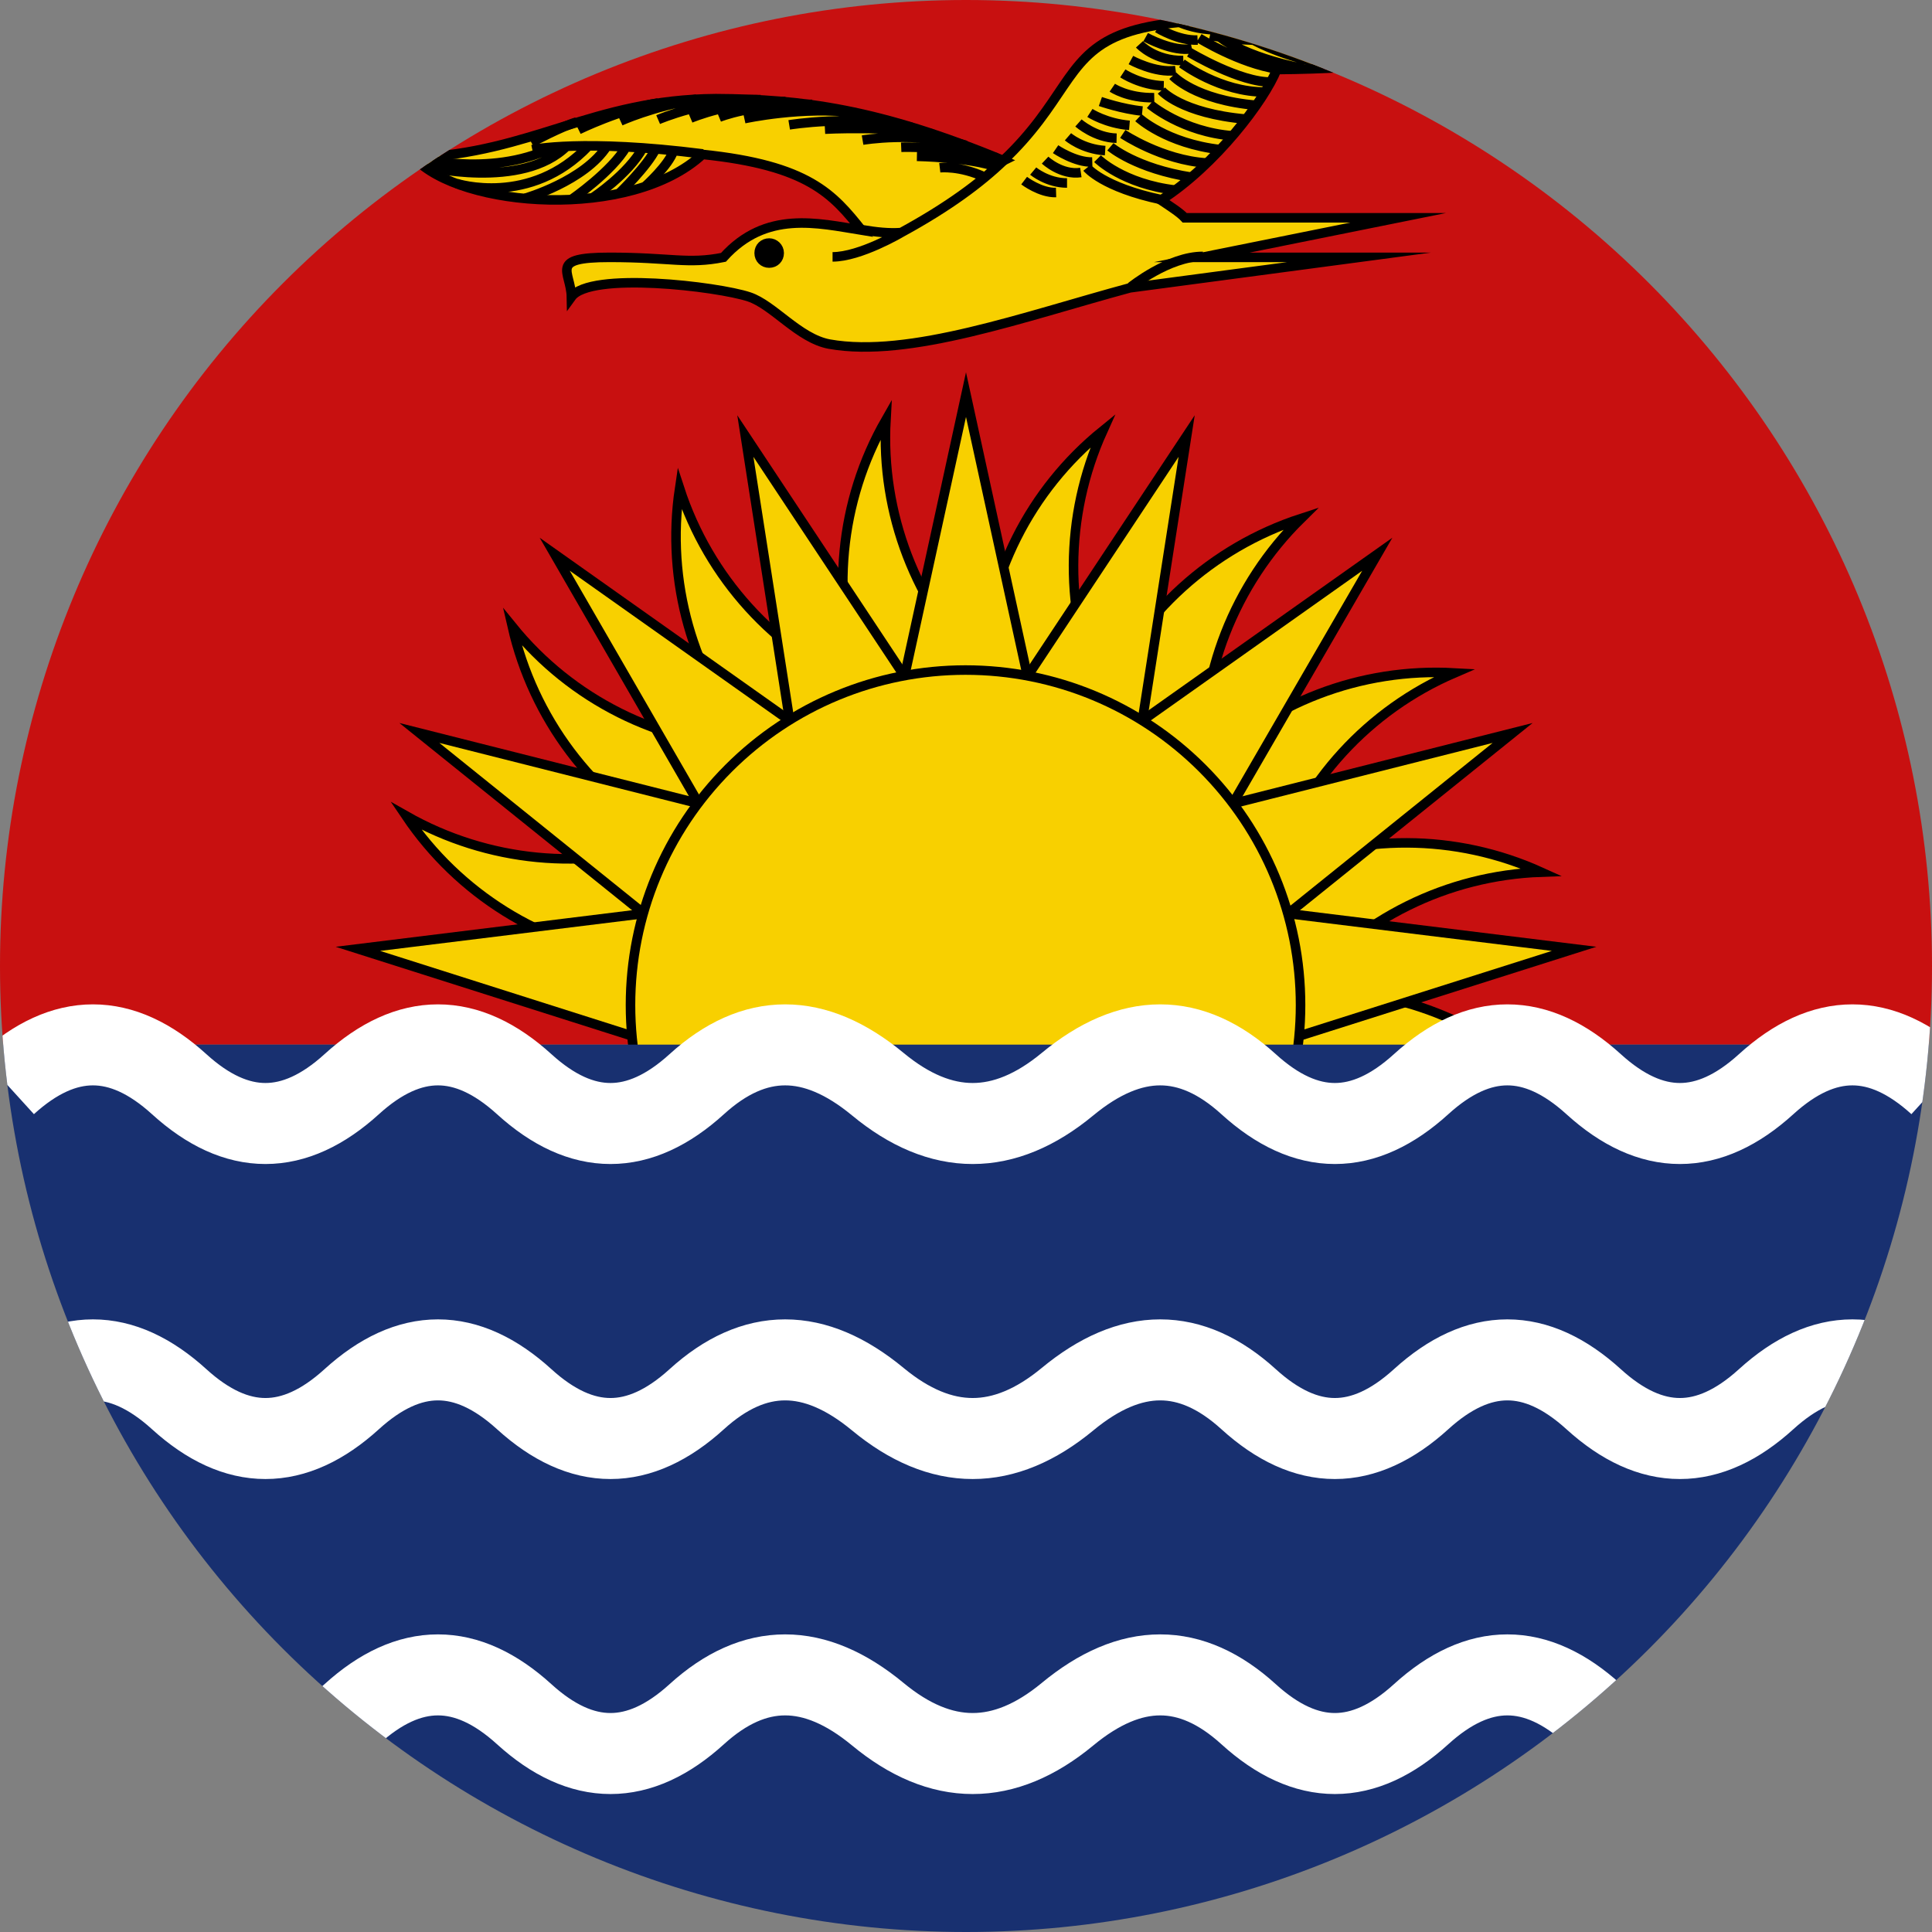 <?xml version="1.0" encoding="UTF-8"?>
<svg id="Livello_1" xmlns="http://www.w3.org/2000/svg" xmlns:xlink="http://www.w3.org/1999/xlink" version="1.1" viewBox="0 0 405.4 405.4">
  <rect x="0" y="0" width="405.4" height="405.4" fill="#808080" stroke="none"/>
  <!-- Generator: Adobe Illustrator 29.8.1, SVG Export Plug-In . SVG Version: 2.1.1 Build 2)  -->
  <defs>
    <style>
      .st0, .st1, .st2 {
        fill: none;
      }

      .st3 {
        fill: #183070;
      }

      .st4 {
        fill: #f8d000;
      }

      .st1 {
        stroke: #fff;
        stroke-width: 17px;
      }

      .st2 {
        stroke: #000;
        stroke-miterlimit: 22.9;
        stroke-width: 2px;
      }

      .st5 {
        fill: #c81010;
      }

      .st6 {
        clip-path: url(#clippath);
      }
    </style>
    <clipPath id="clippath">
      <path class="st0" d="M59.4,59.4C21.4,97.4,0,148.9,0,202.7h0c0,53.8,21.4,105.3,59.4,143.3h0c38,38,89.6,59.4,143.3,59.4h0c53.8,0,105.3-21.4,143.3-59.4h0c38-38,59.4-89.6,59.4-143.3h0c0-53.8-21.4-105.3-59.4-143.3h0C308,21.4,256.4,0,202.7,0h0C148.9,0,97.4,21.4,59.4,59.4Z"/>
    </clipPath>
  </defs>
  <g id="Livello_2-2">
    <g class="st6">
      <g>
        <rect class="st5" x="-5.1" y="-4" width="632.7" height="223.2"/>
        <path class="st4" d="M210.6,33.7c-26.3-10.9-42.4-12.9-60.4-13-26,.2-38.5,11.4-63.3,12.4,9.8,10.6,45.5,13.2,60.5-.7,22.3,2.3,27.4,8.4,33.4,15.9-9.3-1.5-20.1-4.2-29,5.7-7.5,1.5-11,0-23.9,0s-8.1,2.9-8,8.3c3.9-5.4,30.7-2.2,37.3,0,5.1,1.7,10.4,8.7,16.8,9.9,16.8,3,40.9-5.8,63.1-11.8l48.1-6.4h-33l41.2-8.3h-44.8c-1-1.1-3.2-2.5-5-3.7,11.5-7.4,21.7-20.9,24.3-27.4,20.8-.2,34.2-2.1,50.3-5.9-106.3-11.8-82.1.9-107.8,25.1h0Z"/>
        <path class="st2" d="M210.6,33.7c-26.3-10.9-42.4-12.9-60.4-13-26,.2-38.5,11.4-63.3,12.4,9.8,10.6,45.5,13.2,60.5-.7,22.3,2.3,27.4,8.4,33.4,15.9-9.3-1.5-20.1-4.2-29,5.7-7.5,1.5-11,0-23.9,0s-8.1,2.9-8,8.3c3.9-5.4,30.7-2.2,37.3,0,5.1,1.7,10.4,8.7,16.8,9.9,16.8,3,40.9-5.8,63.1-11.8l48.1-6.4h-33l41.2-8.3h-44.8c-1-1.1-3.2-2.5-5-3.7,11.5-7.4,21.7-20.9,24.3-27.4,20.8-.2,34.2-2.1,50.3-5.9-106.3-11.8-82.1.9-107.8,25.1h0Z"/>
        <path d="M161.4,51c1.1,0,2.1.9,2.1,2.1s-.9,2.1-2.1,2.1-2.1-.9-2.1-2.1.9-2.1,2.1-2.1h0Z"/>
        <path class="st2" d="M161.4,51c1.1,0,2.1.9,2.1,2.1s-.9,2.1-2.1,2.1-2.1-.9-2.1-2.1.9-2.1,2.1-2.1h0Z"/>
        <path class="st2" d="M189.1,48.8s-8.6,5.1-14.4,5.1M237.3,60.2s7.9-6.4,15.1-6.4M111.5,29.9s6.4-3.4,9.5-4.3M138.1,25.1s10.2-4.4,21.5-4.2M165.6,26.2s13.3-2.2,25.7.5M181,29.4s11.1-1.9,21.7,1.1M192.4,32.8s11.3.2,16.9,2.3M86.9,33s15.8,4.3,28.7-1.9M89,34.9s20.6,5.1,30-4.3M95.8,38.5s15.5,5,27.7-7.9M110.2,41.6s12.5-3.6,17.2-11M120,41.8s8.4-5.8,11.4-11M228.1,35.2s3.3,4.1,15.6,6.7M230.3,33.3s5.3,5.3,16.4,6.6M233,30.8s5.4,4.6,17.1,6.4M235.6,28.1s8.2,5.5,17.6,6.1M238.9,24.7s5.8,5.4,17.2,6.7M241.3,21.9s6.8,5.8,17.4,6.6M243.7,19s4.1,4.8,17.8,6M246.1,15.9s4.6,5.1,17.6,6.2M248,13.3s8.1,6.1,17.5,6M249.6,11s10.7,6.4,17.2,6.2M251.6,8s8.5,5.3,16.5,6.5M214.9,37.9s3.4,2.6,6.7,2.5M216.8,35.9s3,2.5,7.1,2.5M219.3,33.6s3.4,3.2,7.5,2.6M221.5,31.3s4.1,2.8,7.7,2.7M224.1,28.7s3,2.6,7.8,2.9M226.3,25.8s3.5,3.1,8,3.2M228.7,23.7s3.4,2.2,8.3,2.6M230.9,21.3s4.6,1.6,8.8,2M233.4,18.4s3.2,2.2,8.8,2.1M235.6,15.4s3.8,2.5,8.6,2.6M237.3,12.6s5.1,2.8,9.4,2.2M239.1,9.3s3.2,3.5,9.2,3.4M240.4,7.8s5.8,3.2,9.7,2.4M242.9,5.9s4.4,2.7,8.4,2.5M247.3,4.6s7.8,4,18.3-.3M253.9,7.4s15.7,3.6,22.6-2.7M266.3,8.4s10.8,1.1,22.9-2.7M273.5,8.4s16.4,3.3,45,.1M124.5,41.4s7.3-4.8,10.4-10.4M130,40.5s5.9-5.7,7.6-9.3M135.4,39.1s4.9-4.4,5.9-7.4M111.7,31.4s10.6-2.3,35.8.9M121.4,27.2s8.8-4.3,16.7-5.6M130.2,25.4s6.5-3,16-4.6M144.9,24.8s8.9-3.8,19.9-3.5M156.2,24.9s12.3-2.7,23.6-1.2M189.1,30.9s9.4-.4,20.1,2.2M173.1,27.1s13.4-.7,22.6,1M256,7.8s4.6,4,17.5,6.6M263.2,8.5s7.2,4.1,18.7,5.6M270.8,8.5s10.2,4.4,20.9,4.7M282.1,9.5s10.4,2.5,23.2,1.8M150.9,24.6s7-2.9,19.5-2.7M197.2,35.2s4.2-.5,9.5,2M180.9,48.2c2.9.5,5.7.8,8.2.6,9.9-5.4,16.6-10.4,21.5-15.1"/>
        <path class="st4" d="M133.1,201c-19.5-2.6-36.9-13.5-47.9-29.8,17.1,9.7,37.5,11.7,56.2,5.4"/>
        <path class="st2" d="M133.1,201c-19.5-2.6-36.9-13.5-47.9-29.8,17.1,9.7,37.5,11.7,56.2,5.4"/>
        <polyline class="st4" points="132.7 217.4 75.1 199.1 135.1 191.7"/>
        <polyline class="st2" points="132.7 217.4 75.1 199.1 135.1 191.7"/>
        <path class="st4" d="M141.4,176.6c-17.2-9.5-29.5-25.9-33.9-45.1,12.4,15.3,30.8,24.5,50.4,25.3"/>
        <path class="st2" d="M141.4,176.6c-17.2-9.5-29.5-25.9-33.9-45.1,12.4,15.3,30.8,24.5,50.4,25.3"/>
        <polyline class="st4" points="135.1 191.7 88 153.8 146.6 168.6"/>
        <polyline class="st2" points="135.1 191.7 88 153.8 146.6 168.6"/>
        <path class="st4" d="M157.9,156.8c-12.6-15.1-18.2-34.9-15.3-54.3,6.1,18.7,19.9,33.9,37.9,41.8"/>
        <path class="st2" d="M157.9,156.8c-12.6-15.1-18.2-34.9-15.3-54.3,6.1,18.7,19.9,33.9,37.9,41.8"/>
        <polyline class="st4" points="146.6 168.6 116.4 116.3 165.7 151.2"/>
        <polyline class="st2" points="146.6 168.6 116.4 116.3 165.7 151.2"/>
        <path class="st4" d="M180.5,144.3c-6.3-18.6-4.4-39.1,5.4-56.2-1.1,19.6,6.3,38.8,20.2,52.7"/>
        <path class="st2" d="M180.5,144.3c-6.3-18.6-4.4-39.1,5.4-56.2-1.1,19.6,6.3,38.8,20.2,52.7"/>
        <polyline class="st4" points="165.7 151.2 156.4 91.5 189.8 141.9"/>
        <polyline class="st2" points="165.7 151.2 156.4 91.5 189.8 141.9"/>
        <path class="st4" d="M206.1,140.8c.8-19.7,10-38,25.3-50.4-8.1,17.9-8.2,38.5-.2,56.4"/>
        <path class="st2" d="M206.1,140.8c.8-19.7,10-38,25.3-50.4-8.1,17.9-8.2,38.5-.2,56.4"/>
        <polyline class="st4" points="189.8 141.9 202.7 82.8 215.6 141.9"/>
        <polyline class="st2" points="189.8 141.9 202.7 82.8 215.6 141.9"/>
        <path class="st4" d="M231.2,146.7c7.9-18,23.1-31.8,41.8-37.9-14,13.8-21.5,32.9-20.5,52.6"/>
        <path class="st2" d="M231.2,146.7c7.9-18,23.1-31.8,41.8-37.9-14,13.8-21.5,32.9-20.5,52.6"/>
        <polyline class="st4" points="215.6 141.9 249 91.5 239.7 151.2"/>
        <polyline class="st2" points="215.6 141.9 249 91.5 239.7 151.2"/>
        <path class="st4" d="M252.5,161.4c13.9-14,33-21.3,52.7-20.2-18.1,7.8-31.9,22.9-38.1,41.6"/>
        <path class="st2" d="M252.5,161.4c13.9-14,33-21.3,52.7-20.2-18.1,7.8-31.9,22.9-38.1,41.6"/>
        <polyline class="st4" points="239.7 151.2 289 116.3 258.7 168.6"/>
        <polyline class="st2" points="239.7 151.2 289 116.3 258.7 168.6"/>
        <path class="st4" d="M267,182.8c18-8,38.5-8,56.4.2-19.7.7-38.1,9.8-50.6,25"/>
        <path class="st2" d="M267,182.8c18-8,38.5-7.9,56.4.2-19.7.7-38.1,9.8-50.6,25"/>
        <polyline class="st4" points="258.8 168.6 317.4 153.8 270.3 191.7"/>
        <polyline class="st2" points="258.8 168.6 317.4 153.8 270.3 191.7"/>
        <path class="st4" d="M272.9,207.9c19.6-1,38.8,6.5,52.6,20.5-18.6-6.4-39-4.6-56.2,5"/>
        <path class="st2" d="M272.9,207.9c19.6-1,38.8,6.5,52.6,20.5-18.6-6.4-39-4.6-56.2,5"/>
        <polyline class="st4" points="270.3 191.7 330.3 199.1 272.6 217.4"/>
        <polyline class="st2" points="270.3 191.7 330.3 199.1 272.6 217.4"/>
        <path class="st4" d="M272.9,210.9c0,18.6-7.4,36.5-20.6,49.7-13.2,13.2-31,20.6-49.7,20.6s-36.5-7.4-49.7-20.6c-13.2-13.2-20.6-31-20.6-49.7s7.4-36.5,20.6-49.7c13.2-13.2,31-20.6,49.7-20.6s36.5,7.4,49.7,20.6c13.2,13.2,20.6,31,20.6,49.7h0Z"/>
        <path class="st2" d="M272.9,210.9c0,18.6-7.4,36.5-20.6,49.7-13.2,13.2-31,20.6-49.7,20.6s-36.5-7.4-49.7-20.6c-13.2-13.2-20.6-31-20.6-49.7s7.4-36.5,20.6-49.7c13.2-13.2,31-20.6,49.7-20.6s36.5,7.4,49.7,20.6c13.2,13.2,20.6,31,20.6,49.7h0Z"/>
        <rect class="st3" x="-5.2" y="219.2" width="409.9" height="190.1"/>
        <path class="st1" d="M1.4,227.5c12.1-11,24.1-11,36.2,0,12.1,11,24.1,11,36.2,0,12.1-11,24.1-11,36.2,0,12.1,11,24.1,11,36.2,0,12.1-11,24.7-11,38,0,13.3,11,26.5,11,39.8,0,13.3-11,25.9-11,38,0,12.1,11,24.1,11,36.2,0,12.1-11,24.1-11,36.2,0,12.1,11,24.1,11,36.2,0,12.1-11,24.1-11,36.2,0M1.4,293.6c12.1-11,24.1-11,36.2,0,12.1,11,24.1,11,36.2,0,12.1-11,24.1-11,36.2,0,12.1,11,24.1,11,36.2,0,12.1-11,24.7-11,38,0,13.3,11,26.5,11,39.8,0,13.3-11,25.9-11,38,0,12.1,11,24.1,11,36.2,0,12.1-11,24.1-11,36.2,0s24.1,11,36.2,0c12.1-11,24.1-11,36.2,0M1.4,359.7c12.1-11,24.1-11,36.2,0,12.1,11,24.1,11,36.2,0,12.1-11,24.1-11,36.2,0,12.1,11,24.1,11,36.2,0,12.1-11,24.7-11,38,0,13.3,11,26.5,11,39.8,0,13.3-11,25.9-11,38,0,12.1,11,24.1,11,36.2,0,12.1-11,24.1-11,36.2,0,12.1,11,24.1,11,36.2,0,12.1-11,24.1-11,36.2,0"/>
      </g>
    </g>
  </g>
</svg>